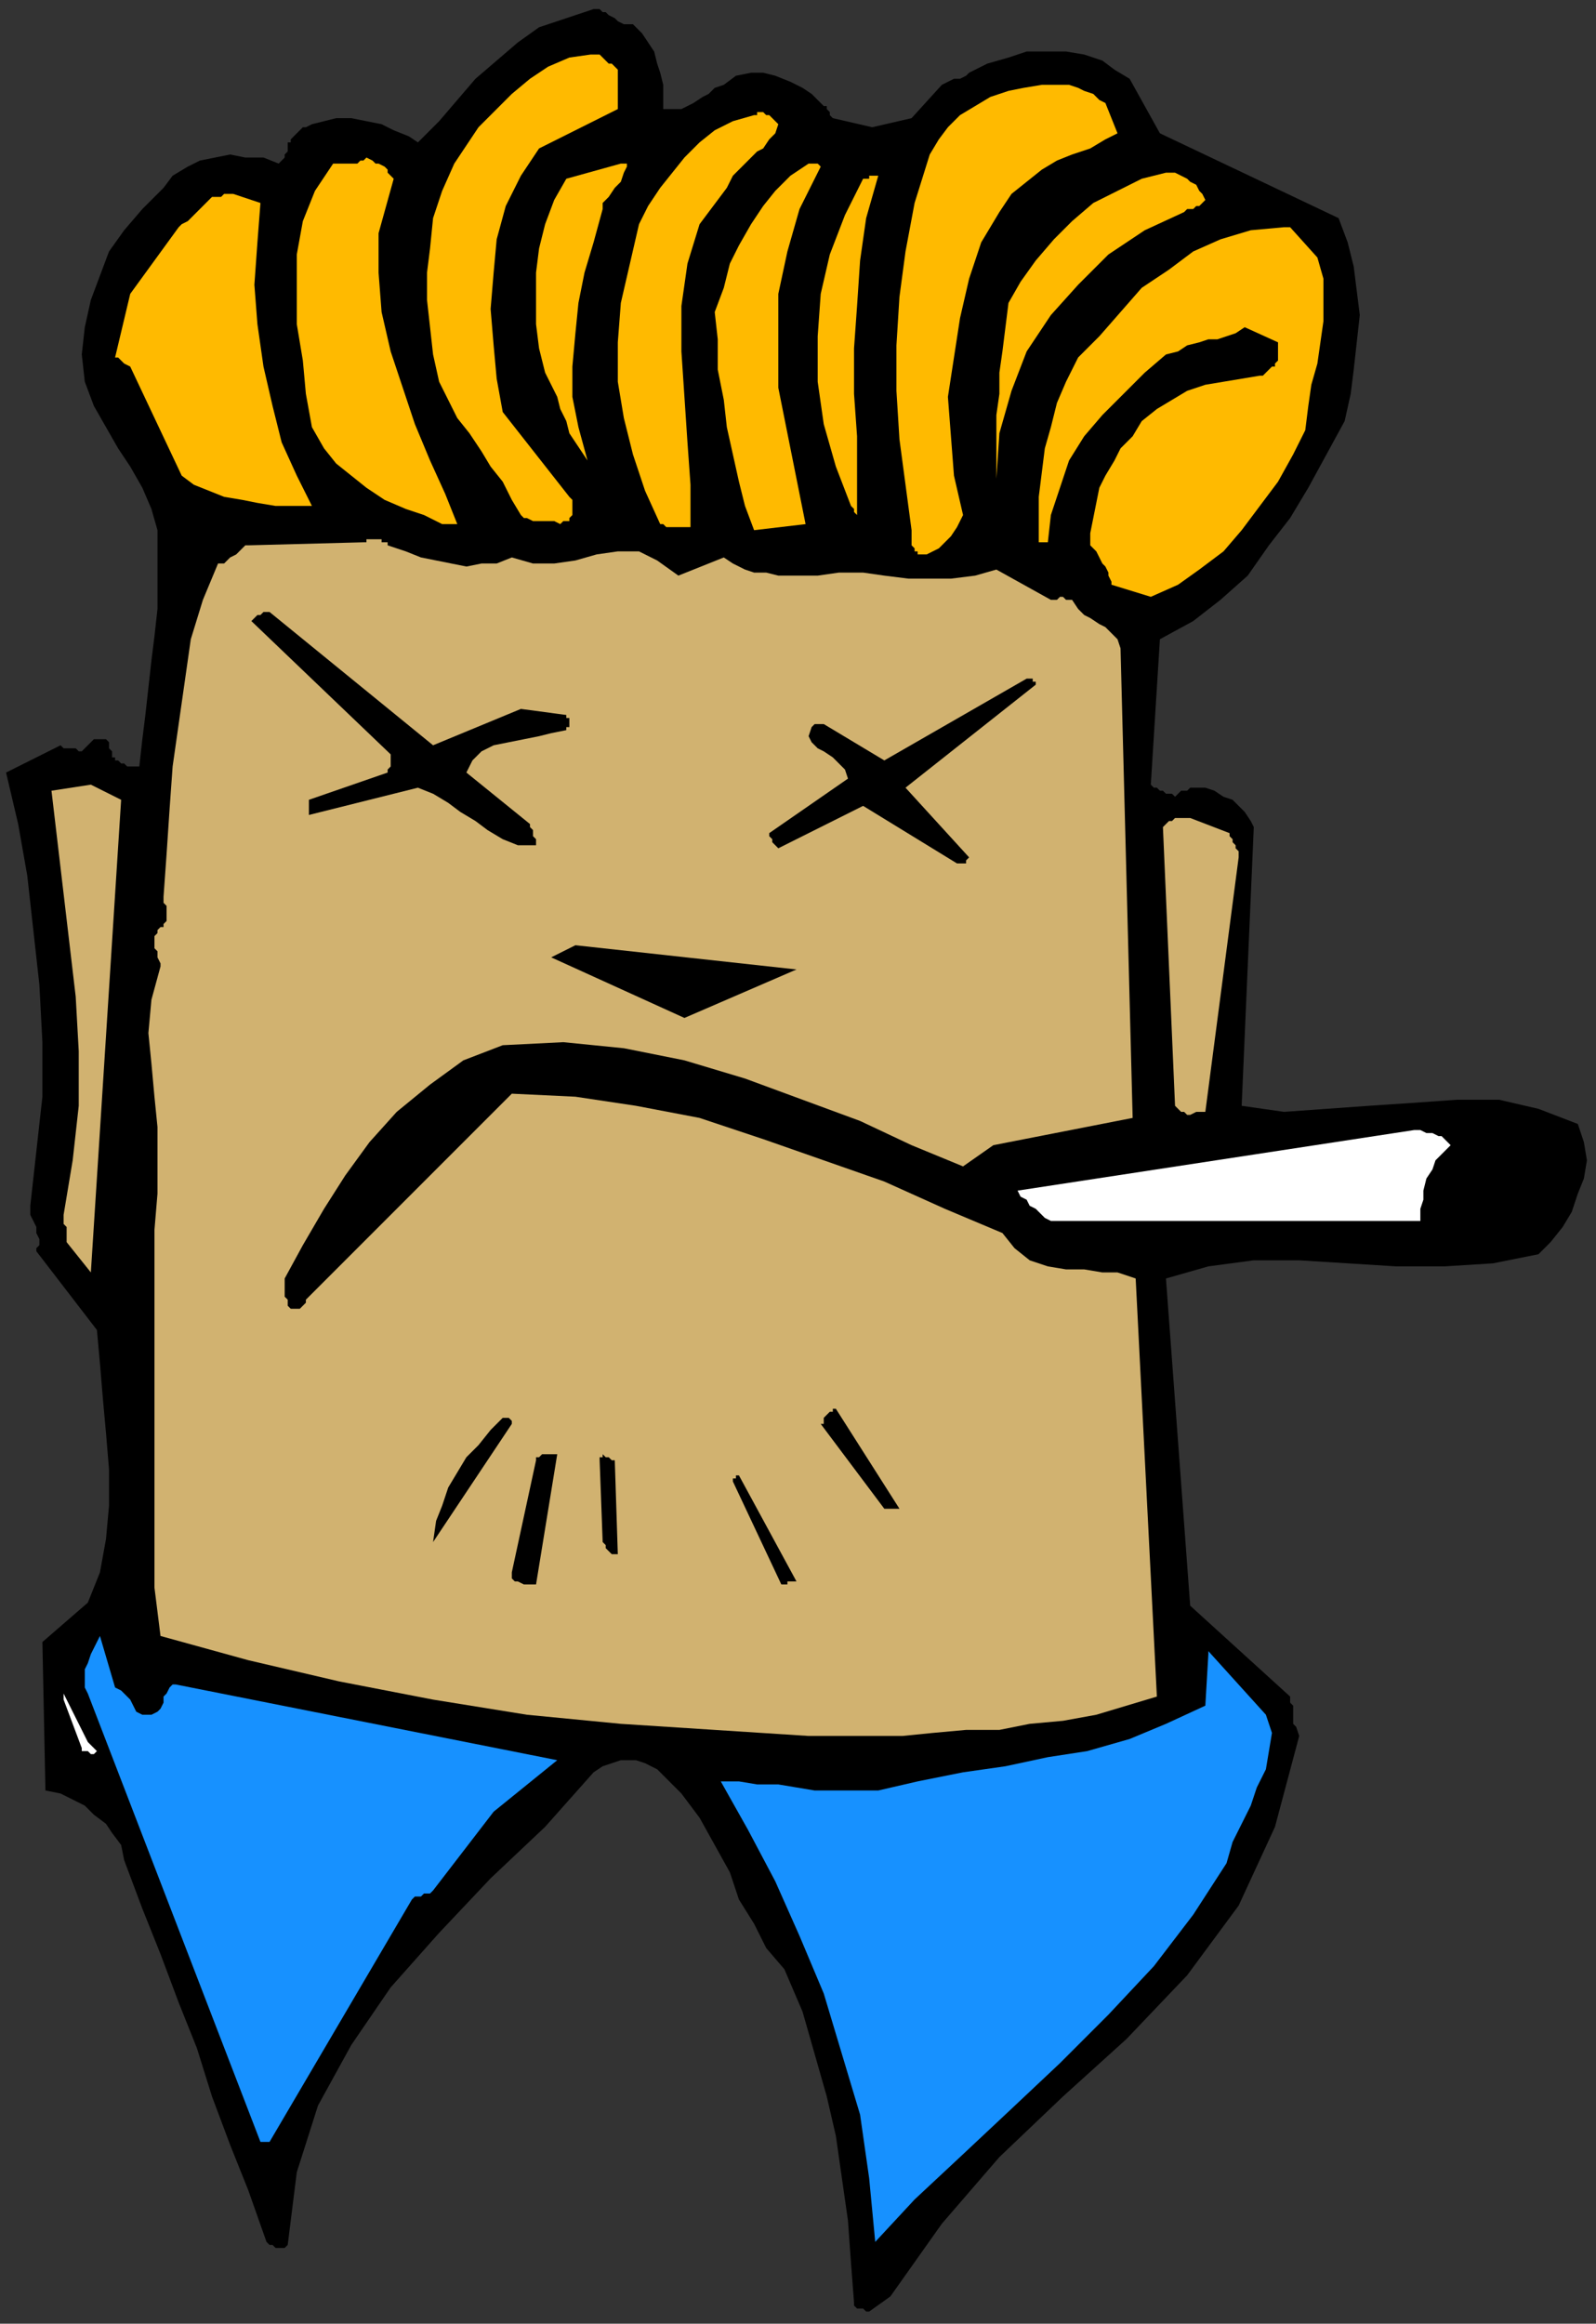 <?xml version="1.0" encoding="UTF-8" standalone="no"?>
<svg
   xmlns:dc="http://purl.org/dc/elements/1.1/"
   xmlns:cc="http://creativecommons.org/ns#"
   xmlns:rdf="http://www.w3.org/1999/02/22-rdf-syntax-ns#"
   xmlns:svg="http://www.w3.org/2000/svg"
   xmlns="http://www.w3.org/2000/svg"
   xmlns:sodipodi="http://sodipodi.sourceforge.net/DTD/sodipodi-0.dtd"
   xmlns:inkscape="http://www.inkscape.org/namespaces/inkscape"
   version="1.0"
   width="139.435mm"
   height="202.935mm"
   id="svg59"
   sodipodi:docname="CMEN231.WMF">
  <rect width="100%" height="100%" fill="#333333" stroke="none"/>
  <sodipodi:namedview
     pagecolor="#ffffff"
     bordercolor="#666666"
     borderopacity="1"
     objecttolerance="10"
     gridtolerance="10"
     guidetolerance="10"
     inkscape:pageopacity="0"
     inkscape:pageshadow="2"
     inkscape:window-width="640"
     inkscape:window-height="480"
     id="namedview61" />
  <defs
     id="defs3">
    <pattern
       id="WMFhbasepattern"
       patternUnits="userSpaceOnUse"
       width="6"
       height="6"
       x="0"
       y="0" />
  </defs>
  <path
     style="fill:none;stroke:none;"
     d="  M 0,0   L 526,0   L 526,766   L 0,766   z "
     id="path5" />
  <path
     style="fill:#000000;fill-rule:evenodd;fill-opacity:1;stroke:none;"
     d="  M 196,3   L 187,6   L 178,9   L 171,14   L 164,20   L 157,26   L 151,33   L 145,40   L 138,47   L 135,45   L 130,43   L 126,41   L 121,40   L 116,39   L 111,39   L 107,40   L 103,41   L 101,42   L 100,42   L 99,43   L 98,44   L 98,44   L 97,45   L 96,46   L 96,47   L 95,47   L 95,48   L 95,49   L 95,50   L 94,51   L 94,52   L 93,53   L 92,54   L 87,52   L 81,52   L 76,51   L 71,52   L 66,53   L 62,55   L 57,58   L 54,62   L 47,69   L 41,76   L 36,83   L 33,91   L 30,99   L 28,108   L 27,117   L 28,126   L 31,134   L 35,141   L 39,148   L 43,154   L 47,161   L 50,168   L 52,175   L 52,182   L 52,192   L 52,201   L 51,210   L 50,218   L 49,227   L 48,236   L 47,244   L 46,253   L 45,253   L 44,253   L 42,253   L 41,252   L 40,252   L 39,251   L 38,251   L 38,250   L 37,250   L 37,249   L 37,249   L 37,248   L 36,247   L 36,246   L 36,245   L 35,244   L 34,244   L 33,244   L 32,244   L 31,244   L 30,245   L 29,246   L 28,247   L 27,248   L 26,248   L 26,248   L 25,247   L 24,247   L 23,247   L 22,247   L 21,247   L 20,246   L 2,255   L 6,272   L 9,289   L 11,307   L 13,325   L 14,344   L 14,362   L 12,380   L 10,398   L 10,401   L 11,403   L 12,405   L 12,407   L 13,409   L 13,411   L 12,412   L 12,413   L 32,439   L 33,450   L 34,462   L 35,473   L 36,485   L 36,497   L 35,508   L 33,519   L 29,529   L 14,542   L 15,591   L 20,592   L 24,594   L 28,596   L 31,599   L 35,602   L 37,605   L 40,609   L 41,614   L 47,630   L 53,645   L 59,661   L 65,676   L 70,692   L 76,708   L 82,723   L 88,740   L 88,740   L 89,741   L 90,741   L 91,742   L 92,742   L 93,742   L 94,742   L 95,741   L 98,717   L 105,695   L 116,675   L 129,656   L 145,638   L 162,620   L 180,603   L 196,585   L 199,583   L 202,582   L 205,581   L 208,581   L 210,581   L 213,582   L 215,583   L 217,584   L 225,592   L 231,600   L 236,609   L 241,618   L 244,627   L 249,635   L 253,643   L 259,650   L 265,664   L 269,678   L 273,692   L 276,705   L 278,719   L 280,733   L 281,747   L 282,760   L 282,761   L 282,761   L 283,762   L 284,762   L 284,762   L 285,762   L 286,763   L 287,763   L 294,758   L 311,734   L 330,712   L 351,692   L 372,673   L 392,652   L 409,629   L 421,603   L 429,573   L 428,570   L 427,569   L 427,567   L 427,566   L 427,564   L 427,563   L 426,562   L 426,560   L 393,530   L 385,422   L 399,418   L 414,416   L 429,416   L 445,417   L 461,418   L 477,418   L 493,417   L 508,414   L 512,410   L 516,405   L 519,400   L 521,394   L 523,389   L 524,383   L 523,377   L 521,371   L 508,366   L 495,363   L 481,363   L 467,364   L 452,365   L 438,366   L 424,367   L 410,365   L 414,273   L 413,271   L 411,268   L 409,266   L 407,264   L 404,263   L 401,261   L 398,260   L 395,260   L 394,260   L 393,260   L 392,261   L 391,261   L 390,261   L 389,262   L 389,262   L 388,263   L 387,262   L 386,262   L 385,262   L 384,261   L 383,261   L 382,260   L 381,260   L 380,259   L 383,211   L 394,205   L 403,198   L 412,190   L 419,180   L 426,171   L 432,161   L 438,150   L 444,139   L 446,130   L 447,122   L 448,113   L 449,104   L 448,96   L 447,88   L 445,80   L 442,72   L 383,44   L 373,26   L 368,23   L 364,20   L 358,18   L 352,17   L 346,17   L 339,17   L 333,19   L 326,21   L 324,22   L 322,23   L 320,24   L 319,25   L 317,26   L 315,26   L 313,27   L 311,28   L 301,39   L 288,42   L 275,39   L 274,38   L 274,38   L 274,37   L 273,36   L 273,36   L 273,35   L 272,35   L 271,34   L 268,31   L 265,29   L 261,27   L 256,25   L 252,24   L 248,24   L 243,25   L 239,28   L 236,29   L 234,31   L 232,32   L 229,34   L 227,35   L 225,36   L 222,36   L 219,36   L 219,32   L 219,28   L 218,24   L 217,21   L 216,17   L 214,14   L 212,11   L 209,8   L 206,8   L 204,7   L 203,6   L 201,5   L 200,4   L 199,4   L 198,3   L 196,3  z "
     id="path7" />
  <path
     style="fill:#ffba00;fill-rule:evenodd;fill-opacity:1;stroke:none;"
     d="  M 195,18   L 188,19   L 181,22   L 175,26   L 169,31   L 164,36   L 158,42   L 154,48   L 150,54   L 146,63   L 143,72   L 142,82   L 141,90   L 141,99   L 142,108   L 143,117   L 145,126   L 148,132   L 151,138   L 155,143   L 159,149   L 162,154   L 166,159   L 169,165   L 172,170   L 173,171   L 174,171   L 176,172   L 178,172   L 179,172   L 181,172   L 183,172   L 185,173   L 186,172   L 188,172   L 188,171   L 189,170   L 189,168   L 189,167   L 189,165   L 188,164   L 166,136   L 164,125   L 163,114   L 162,102   L 163,90   L 164,79   L 167,68   L 172,58   L 178,49   L 204,36   L 204,23   L 203,22   L 202,21   L 201,21   L 200,20   L 199,19   L 198,18   L 197,18   L 195,18  z "
     id="path9" />
  <path
     style="fill:#ffba00;fill-rule:evenodd;fill-opacity:1;stroke:none;"
     d="  M 344,28   L 338,29   L 333,30   L 327,32   L 322,35   L 317,38   L 313,42   L 310,46   L 307,51   L 302,67   L 299,83   L 297,98   L 296,114   L 296,129   L 297,145   L 299,160   L 301,175   L 301,176   L 301,178   L 301,179   L 301,180   L 302,181   L 302,182   L 303,182   L 303,183   L 306,183   L 308,182   L 310,181   L 312,179   L 314,177   L 316,174   L 317,172   L 318,170   L 315,157   L 314,144   L 313,131   L 315,118   L 317,105   L 320,92   L 324,80   L 330,70   L 334,64   L 339,60   L 344,56   L 349,53   L 354,51   L 360,49   L 365,46   L 369,44   L 365,34   L 363,33   L 361,31   L 358,30   L 356,29   L 353,28   L 350,28   L 347,28   L 344,28  z "
     id="path11" />
  <path
     style="fill:#ffba00;fill-rule:evenodd;fill-opacity:1;stroke:none;"
     d="  M 249,38   L 242,40   L 236,43   L 231,47   L 226,52   L 222,57   L 218,62   L 214,68   L 211,74   L 208,87   L 205,100   L 204,113   L 204,126   L 206,138   L 209,150   L 213,162   L 218,173   L 219,173   L 220,174   L 221,174   L 222,174   L 224,174   L 225,174   L 227,174   L 228,174   L 228,160   L 227,146   L 226,131   L 225,116   L 225,101   L 227,87   L 231,74   L 240,62   L 242,58   L 245,55   L 247,53   L 250,50   L 252,49   L 254,46   L 256,44   L 257,41   L 257,41   L 256,40   L 256,40   L 255,39   L 255,39   L 254,38   L 253,38   L 252,37   L 252,37   L 252,37   L 251,37   L 251,37   L 250,37   L 250,38   L 249,38   L 249,38  z "
     id="path13" />
  <path
     style="fill:#ffba00;fill-rule:evenodd;fill-opacity:1;stroke:none;"
     d="  M 205,54   L 187,59   L 183,66   L 180,74   L 178,82   L 177,90   L 177,98   L 177,107   L 178,115   L 180,123   L 182,127   L 184,131   L 185,135   L 187,139   L 188,143   L 190,146   L 192,149   L 194,152   L 191,141   L 189,131   L 189,121   L 190,110   L 191,100   L 193,90   L 196,80   L 199,69   L 199,67   L 201,65   L 203,62   L 205,60   L 206,57   L 207,55   L 207,54   L 205,54  z "
     id="path15" />
  <path
     style="fill:#ffba00;fill-rule:evenodd;fill-opacity:1;stroke:none;"
     d="  M 118,54   L 117,54   L 116,54   L 115,54   L 115,54   L 114,54   L 113,54   L 111,54   L 110,54   L 104,63   L 100,73   L 98,84   L 98,95   L 98,107   L 100,119   L 101,130   L 103,141   L 107,148   L 111,153   L 116,157   L 121,161   L 127,165   L 134,168   L 140,170   L 146,173   L 147,173   L 148,173   L 149,173   L 150,173   L 150,173   L 151,173   L 151,173   L 151,173   L 147,163   L 142,152   L 137,140   L 133,128   L 129,116   L 126,103   L 125,90   L 125,77   L 130,59   L 129,58   L 128,57   L 128,56   L 127,55   L 125,54   L 124,54   L 123,53   L 121,52   L 121,52   L 121,52   L 120,53   L 120,53   L 119,53   L 119,53   L 118,54   L 118,54  z "
     id="path17" />
  <path
     style="fill:#ffba00;fill-rule:evenodd;fill-opacity:1;stroke:none;"
     d="  M 270,54   L 270,54   L 269,54   L 269,54   L 269,54   L 268,54   L 268,54   L 267,54   L 267,54   L 261,58   L 256,63   L 252,68   L 248,74   L 244,81   L 241,87   L 239,95   L 236,103   L 237,112   L 237,122   L 239,132   L 240,141   L 242,150   L 244,159   L 246,167   L 249,175   L 266,173   L 263,158   L 260,143   L 257,128   L 257,112   L 257,97   L 260,83   L 264,69   L 271,55   L 271,55   L 271,55   L 271,55   L 271,55   L 270,54   L 270,54   L 270,54   L 270,54  z "
     id="path19" />
  <path
     style="fill:#ffba00;fill-rule:evenodd;fill-opacity:1;stroke:none;"
     d="  M 385,57   L 377,59   L 369,63   L 361,67   L 354,73   L 348,79   L 342,86   L 337,93   L 333,100   L 332,108   L 331,116   L 330,123   L 330,130   L 329,137   L 329,144   L 329,151   L 329,158   L 330,143   L 334,129   L 339,116   L 347,104   L 356,94   L 366,84   L 378,76   L 391,70   L 392,69   L 393,69   L 394,69   L 395,68   L 396,68   L 397,67   L 397,67   L 398,66   L 397,64   L 396,63   L 395,61   L 393,60   L 392,59   L 390,58   L 388,57   L 385,57  z "
     id="path21" />
  <path
     style="fill:#ffba00;fill-rule:evenodd;fill-opacity:1;stroke:none;"
     d="  M 288,58   L 288,58   L 288,58   L 287,58   L 287,59   L 286,59   L 286,59   L 285,59   L 285,59   L 279,71   L 274,84   L 271,97   L 270,111   L 270,126   L 272,140   L 276,154   L 281,167   L 282,168   L 282,169   L 282,169   L 283,170   L 283,171   L 283,171   L 283,172   L 283,172   L 283,158   L 283,144   L 282,130   L 282,115   L 283,101   L 284,86   L 286,72   L 290,58   L 289,58   L 289,58   L 289,58   L 289,58   L 288,58   L 288,58   L 288,58   L 288,58  z "
     id="path23" />
  <path
     style="fill:#ffba00;fill-rule:evenodd;fill-opacity:1;stroke:none;"
     d="  M 77,64   L 76,64   L 75,64   L 74,64   L 73,65   L 72,65   L 71,65   L 70,65   L 69,66   L 68,67   L 67,68   L 66,69   L 64,71   L 63,72   L 62,73   L 60,74   L 59,75   L 43,97   L 38,118   L 39,118   L 40,119   L 40,119   L 40,119   L 40,119   L 41,120   L 41,120   L 43,121   L 60,157   L 64,160   L 69,162   L 74,164   L 80,165   L 85,166   L 91,167   L 97,167   L 103,167   L 98,157   L 93,146   L 90,134   L 87,121   L 85,107   L 84,94   L 85,80   L 86,67   L 77,64  z "
     id="path25" />
  <path
     style="fill:#ffba00;fill-rule:evenodd;fill-opacity:1;stroke:none;"
     d="  M 424,75   L 413,76   L 403,79   L 394,83   L 386,89   L 377,95   L 370,103   L 363,111   L 356,118   L 352,126   L 349,133   L 347,141   L 345,148   L 344,156   L 343,164   L 343,172   L 343,179   L 343,179   L 343,179   L 344,179   L 344,179   L 344,179   L 345,179   L 345,179   L 346,179   L 347,170   L 350,161   L 353,152   L 358,144   L 364,137   L 371,130   L 378,123   L 385,117   L 389,116   L 392,114   L 396,113   L 399,112   L 402,112   L 405,111   L 408,110   L 411,108   L 422,113   L 422,114   L 422,114   L 422,115   L 422,116   L 422,116   L 422,117   L 422,118   L 422,118   L 422,119   L 421,120   L 421,121   L 420,121   L 419,122   L 418,123   L 417,124   L 416,124   L 410,125   L 404,126   L 398,127   L 392,129   L 387,132   L 382,135   L 377,139   L 374,144   L 370,148   L 368,152   L 365,157   L 363,161   L 362,166   L 361,171   L 360,176   L 360,180   L 362,182   L 363,184   L 364,186   L 365,187   L 366,189   L 366,190   L 367,192   L 367,193   L 380,197   L 389,193   L 396,188   L 404,182   L 410,175   L 416,167   L 422,159   L 427,150   L 431,142   L 432,134   L 433,127   L 435,120   L 436,113   L 437,106   L 437,99   L 437,92   L 435,85   L 426,75   L 426,75   L 426,75   L 425,75   L 425,75   L 425,75   L 424,75   L 424,75   L 424,75  z "
     id="path27" />
  <path
     style="fill:#d1b270;fill-rule:evenodd;fill-opacity:1;stroke:none;"
     d="  M 120,179   L 82,180   L 81,180   L 80,181   L 79,182   L 78,183   L 76,184   L 75,185   L 74,186   L 72,186   L 67,198   L 63,211   L 61,225   L 59,239   L 57,253   L 56,267   L 55,282   L 54,296   L 54,297   L 54,298   L 55,299   L 55,300   L 55,301   L 55,302   L 55,302   L 55,303   L 55,304   L 54,305   L 54,306   L 53,306   L 52,307   L 52,308   L 51,309   L 51,310   L 51,311   L 51,312   L 51,313   L 52,314   L 52,315   L 52,316   L 53,318   L 53,319   L 50,330   L 49,341   L 50,351   L 51,362   L 52,372   L 52,383   L 52,394   L 51,406   L 51,423   L 51,440   L 51,457   L 51,474   L 51,490   L 51,507   L 51,524   L 53,540   L 82,548   L 112,555   L 143,561   L 174,566   L 205,569   L 236,571   L 267,573   L 298,573   L 308,572   L 319,571   L 330,571   L 340,569   L 351,568   L 362,566   L 372,563   L 382,560   L 375,422   L 369,420   L 364,420   L 358,419   L 352,419   L 346,418   L 340,416   L 335,412   L 331,407   L 312,399   L 292,390   L 272,383   L 252,376   L 231,369   L 210,365   L 190,362   L 169,361   L 105,425   L 104,426   L 103,427   L 102,428   L 101,429   L 101,430   L 100,431   L 99,432   L 97,432   L 96,432   L 95,431   L 95,429   L 94,428   L 94,426   L 94,425   L 94,423   L 94,422   L 100,411   L 107,399   L 114,388   L 122,377   L 131,367   L 142,358   L 153,350   L 166,345   L 186,344   L 206,346   L 226,350   L 246,356   L 265,363   L 284,370   L 301,378   L 318,385   L 328,378   L 374,369   L 370,214   L 369,211   L 367,209   L 365,207   L 363,206   L 360,204   L 358,203   L 356,201   L 354,198   L 353,198   L 352,198   L 351,197   L 351,197   L 350,197   L 349,198   L 348,198   L 347,198   L 329,188   L 322,190   L 314,191   L 307,191   L 300,191   L 292,190   L 285,189   L 277,189   L 270,190   L 265,190   L 261,190   L 257,190   L 253,189   L 249,189   L 246,188   L 242,186   L 239,184   L 224,190   L 217,185   L 211,182   L 204,182   L 197,183   L 190,185   L 183,186   L 176,186   L 169,184   L 164,186   L 159,186   L 154,187   L 149,186   L 144,185   L 139,184   L 134,182   L 128,180   L 128,179   L 127,179   L 126,179   L 126,178   L 125,178   L 124,178   L 124,178   L 124,178   L 124,178   L 123,178   L 123,178   L 122,178   L 121,178   L 121,179   L 120,179   L 120,179  z "
     id="path29" />
  <path
     style="fill:#000000;fill-rule:evenodd;fill-opacity:1;stroke:none;"
     d="  M 87,202   L 86,203   L 86,203   L 85,203   L 85,203   L 84,204   L 84,204   L 83,205   L 83,205   L 129,249   L 129,250   L 129,250   L 129,251   L 129,252   L 129,252   L 129,253   L 128,254   L 128,255   L 102,264   L 102,265   L 102,266   L 102,267   L 102,267   L 102,268   L 102,269   L 102,269   L 102,269   L 138,260   L 143,262   L 148,265   L 152,268   L 157,271   L 161,274   L 166,277   L 171,279   L 177,279   L 177,279   L 177,278   L 177,277   L 176,276   L 176,275   L 176,274   L 175,273   L 175,272   L 154,255   L 156,251   L 159,248   L 163,246   L 168,245   L 173,244   L 178,243   L 182,242   L 187,241   L 187,240   L 188,240   L 188,239   L 188,239   L 188,238   L 188,237   L 187,237   L 187,236   L 172,234   L 143,246   L 89,202   L 89,202   L 89,202   L 88,202   L 88,202   L 88,202   L 88,202   L 87,202   L 87,202  z "
     id="path31" />
  <path
     style="fill:#000000;fill-rule:evenodd;fill-opacity:1;stroke:none;"
     d="  M 339,224   L 292,251   L 272,239   L 272,239   L 271,239   L 271,239   L 270,239   L 269,239   L 269,239   L 268,240   L 268,240   L 267,243   L 268,245   L 270,247   L 272,248   L 275,250   L 277,252   L 279,254   L 280,257   L 254,275   L 254,275   L 254,276   L 255,277   L 255,277   L 255,278   L 255,278   L 256,279   L 257,280   L 285,266   L 316,285   L 316,285   L 317,285   L 317,285   L 318,285   L 319,285   L 319,284   L 319,284   L 320,283   L 299,260   L 342,226   L 342,226   L 342,226   L 342,225   L 341,225   L 341,224   L 341,224   L 340,224   L 339,224  z "
     id="path33" />
  <path
     style="fill:#d1b270;fill-rule:evenodd;fill-opacity:1;stroke:none;"
     d="  M 30,259   L 17,261   L 19,278   L 21,295   L 23,312   L 25,329   L 26,347   L 26,365   L 24,383   L 21,401   L 21,402   L 21,404   L 22,405   L 22,406   L 22,407   L 22,408   L 22,409   L 22,410   L 30,420   L 40,264   L 30,259  z "
     id="path35" />
  <path
     style="fill:#d1b270;fill-rule:evenodd;fill-opacity:1;stroke:none;"
     d="  M 393,270   L 393,270   L 392,270   L 391,270   L 391,270   L 390,270   L 389,270   L 389,270   L 388,270   L 387,271   L 387,271   L 387,271   L 387,271   L 386,271   L 386,271   L 385,272   L 384,273   L 388,365   L 389,366   L 390,367   L 391,367   L 392,368   L 393,368   L 395,367   L 396,367   L 398,367   L 409,283   L 409,282   L 409,281   L 408,280   L 408,279   L 407,278   L 407,277   L 406,276   L 406,275   L 393,270  z "
     id="path37" />
  <path
     style="fill:#000000;fill-rule:evenodd;fill-opacity:1;stroke:none;"
     d="  M 190,312   L 182,316   L 226,336   L 263,320   L 190,312  z "
     id="path39" />
  <path
     style="fill:#ffffff;fill-rule:evenodd;fill-opacity:1;stroke:none;"
     d="  M 467,373   L 336,393   L 337,395   L 339,396   L 340,398   L 342,399   L 343,400   L 345,402   L 347,403   L 349,403   L 385,403   L 469,403   L 469,399   L 470,396   L 470,393   L 471,389   L 473,386   L 474,383   L 476,381   L 479,378   L 478,377   L 477,376   L 476,375   L 475,375   L 473,374   L 471,374   L 469,373   L 467,373  z "
     id="path41" />
  <path
     style="fill:#000000;fill-rule:evenodd;fill-opacity:1;stroke:none;"
     d="  M 274,466   L 274,466   L 273,467   L 273,467   L 273,467   L 272,468   L 272,469   L 272,470   L 271,470   L 292,498   L 293,498   L 293,498   L 294,498   L 294,498   L 295,498   L 295,498   L 296,498   L 297,498   L 276,465   L 276,465   L 275,465   L 275,466   L 275,466   L 275,466   L 274,466   L 274,466   L 274,466  z "
     id="path43" />
  <path
     style="fill:#000000;fill-rule:evenodd;fill-opacity:1;stroke:none;"
     d="  M 166,468   L 162,472   L 158,477   L 154,481   L 151,486   L 148,491   L 146,497   L 144,502   L 143,509   L 169,470   L 169,470   L 169,469   L 169,469   L 168,468   L 168,468   L 168,468   L 167,468   L 166,468  z "
     id="path45" />
  <path
     style="fill:#000000;fill-rule:evenodd;fill-opacity:1;stroke:none;"
     d="  M 199,480   L 199,480   L 199,480   L 199,481   L 199,481   L 198,481   L 198,481   L 198,482   L 198,482   L 199,509   L 200,510   L 200,510   L 200,511   L 201,512   L 201,512   L 202,513   L 203,513   L 204,513   L 203,482   L 203,482   L 202,482   L 202,482   L 201,481   L 201,481   L 200,481   L 200,481   L 199,480  z "
     id="path47" />
  <path
     style="fill:#000000;fill-rule:evenodd;fill-opacity:1;stroke:none;"
     d="  M 182,480   L 181,480   L 181,480   L 180,480   L 179,480   L 179,480   L 178,481   L 177,481   L 177,482   L 169,519   L 169,520   L 169,521   L 170,522   L 171,522   L 173,523   L 174,523   L 175,523   L 177,523   L 184,480   L 184,480   L 183,480   L 183,480   L 183,480   L 182,480   L 182,480   L 182,480   L 182,480  z "
     id="path49" />
  <path
     style="fill:#000000;fill-rule:evenodd;fill-opacity:1;stroke:none;"
     d="  M 242,489   L 258,523   L 259,523   L 259,523   L 260,523   L 260,522   L 261,522   L 261,522   L 262,522   L 263,522   L 244,487   L 244,487   L 244,487   L 243,487   L 243,488   L 242,488   L 242,488   L 242,488   L 242,489  z "
     id="path51" />
  <path
     style="fill:#1791ff;fill-rule:evenodd;fill-opacity:1;stroke:none;"
     d="  M 33,540   L 32,542   L 31,544   L 30,546   L 29,549   L 28,551   L 28,554   L 28,557   L 29,559   L 86,707   L 86,707   L 87,707   L 87,707   L 87,707   L 88,707   L 88,707   L 89,707   L 89,707   L 136,627   L 137,626   L 137,626   L 138,626   L 139,626   L 140,625   L 141,625   L 142,625   L 143,624   L 163,598   L 184,581   L 58,556   L 57,556   L 56,557   L 55,559   L 54,560   L 54,562   L 53,564   L 52,565   L 50,566   L 48,566   L 47,566   L 45,565   L 44,563   L 43,561   L 41,559   L 40,558   L 38,557   L 33,540  z "
     id="path53" />
  <path
     style="fill:#1791ff;fill-rule:evenodd;fill-opacity:1;stroke:none;"
     d="  M 399,546   L 398,563   L 385,569   L 373,574   L 359,578   L 346,580   L 332,583   L 318,585   L 303,588   L 290,591   L 283,591   L 276,591   L 269,591   L 263,590   L 257,589   L 250,589   L 244,588   L 238,588   L 247,604   L 256,621   L 264,639   L 272,658   L 278,678   L 284,698   L 287,719   L 289,740   L 302,726   L 317,712   L 333,697   L 350,681   L 366,665   L 381,649   L 394,632   L 405,615   L 407,608   L 410,602   L 413,596   L 415,590   L 418,584   L 419,578   L 420,572   L 418,566   L 399,545   L 399,545   L 399,545   L 399,545   L 399,545   L 399,546   L 399,546   L 399,546   L 399,546  z "
     id="path55" />
  <path
     style="fill:#ffffff;fill-rule:evenodd;fill-opacity:1;stroke:none;"
     d="  M 21,561   L 27,577   L 27,578   L 28,578   L 29,578   L 30,579   L 31,579   L 32,578   L 31,577   L 29,575   L 21,559   L 21,559   L 21,560   L 21,560   L 21,560   L 21,560   L 21,561   L 21,561   L 21,561  z "
     id="path57" />
</svg>
